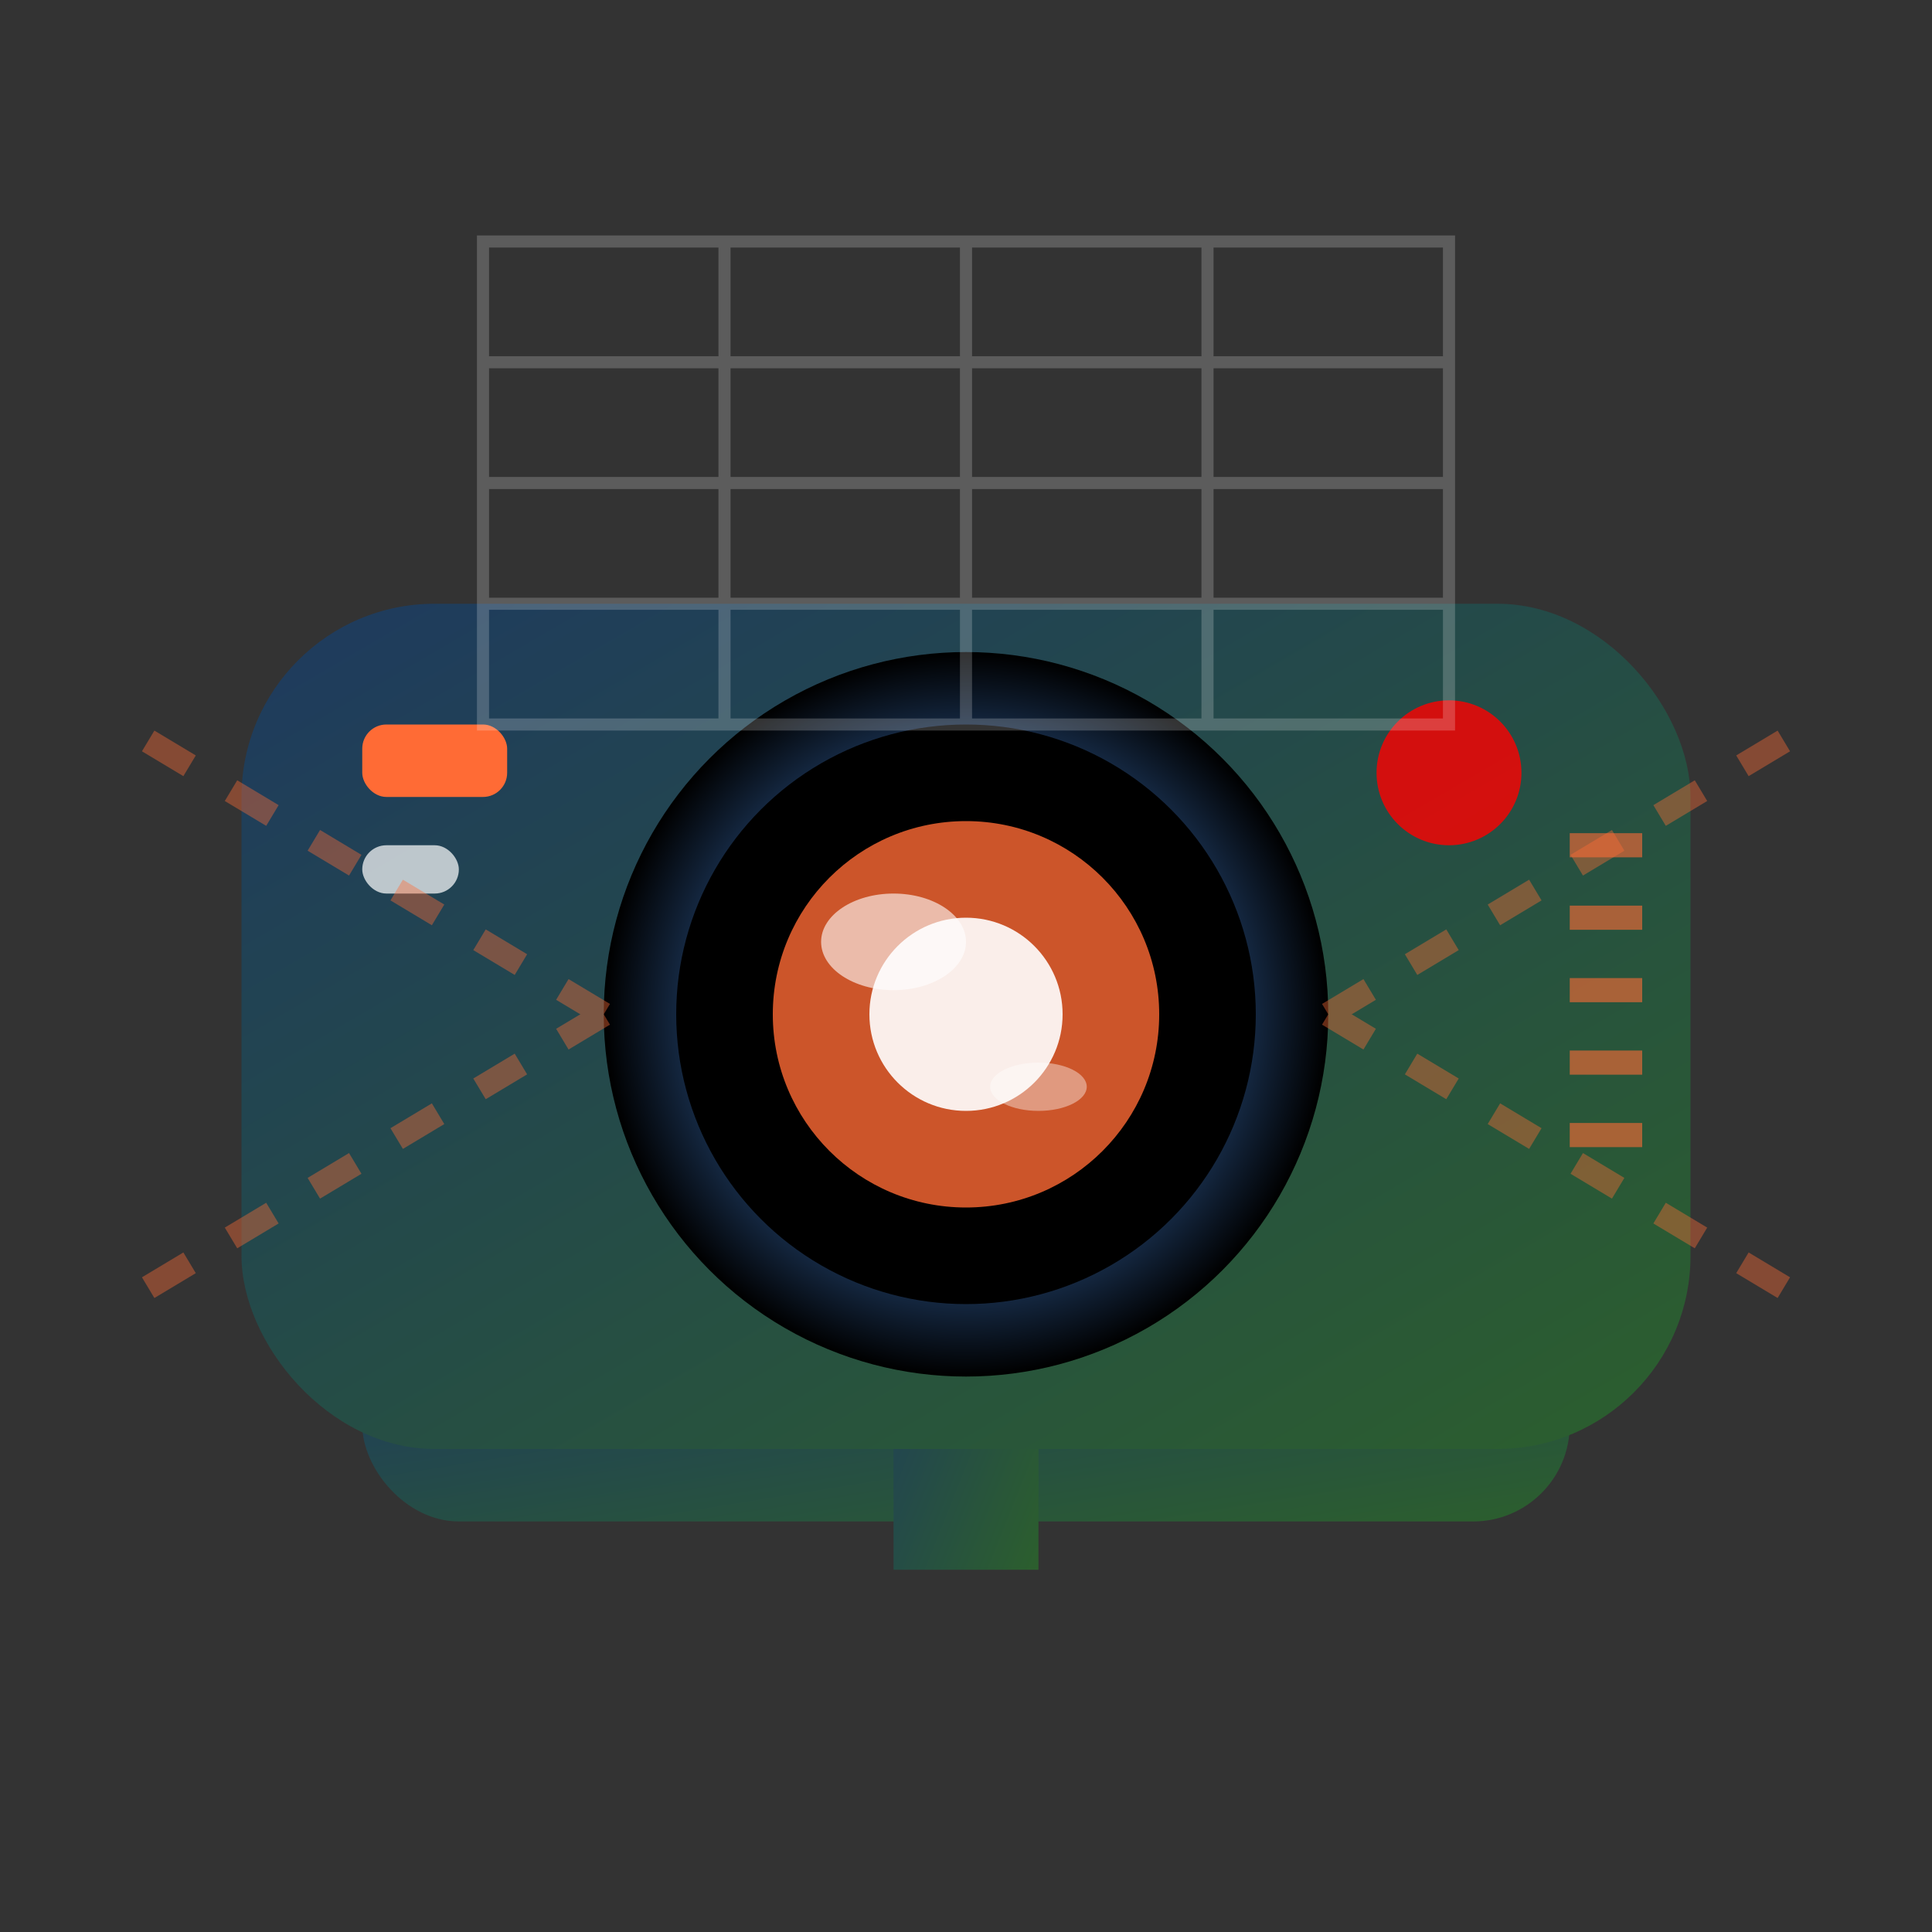 <svg width="80" height="80" viewBox="0 0 80 80" fill="none" xmlns="http://www.w3.org/2000/svg">
  <rect x="0" y="0" width="80" height="80" fill="#333333" stroke="none"/>
  <defs>
    <linearGradient id="cameraGrad" x1="0%" y1="0%" x2="100%" y2="100%">
      <stop offset="0%" style="stop-color:#1e3a5f"/>
      <stop offset="100%" style="stop-color:#2c5f2d"/>
    </linearGradient>
    <radialGradient id="lensGrad" cx="50%" cy="50%" r="50%">
      <stop offset="0%" style="stop-color:#ff6b35"/>
      <stop offset="70%" style="stop-color:#1e3a5f"/>
      <stop offset="100%" style="stop-color:#000000"/>
    </radialGradient>
  </defs>
  
  <!-- Camera mount -->
  <rect x="15" y="55" width="50" height="8" rx="4" fill="url(#cameraGrad)"/>
  <rect x="37" y="50" width="6" height="15" fill="url(#cameraGrad)"/>
  
  <!-- Camera body -->
  <rect x="10" y="25" width="60" height="35" rx="8" fill="url(#cameraGrad)"/>
  
  <!-- Main lens -->
  <circle cx="40" cy="42" r="15" fill="url(#lensGrad)"/>
  <circle cx="40" cy="42" r="12" fill="#000000"/>
  <circle cx="40" cy="42" r="8" fill="#ff6b35" opacity="0.8"/>
  <circle cx="40" cy="42" r="4" fill="#ffffff" opacity="0.9"/>
  
  <!-- Lens reflections -->
  <ellipse cx="37" cy="39" rx="3" ry="2" fill="#ffffff" opacity="0.6"/>
  <ellipse cx="43" cy="45" rx="2" ry="1" fill="#ffffff" opacity="0.4"/>
  
  <!-- Camera details -->
  <rect x="15" y="30" width="6" height="3" rx="1" fill="#ff6b35"/>
  <rect x="15" y="35" width="4" height="2" rx="1" fill="#ffffff" opacity="0.7"/>
  
  <!-- Side vents -->
  <g opacity="0.6">
    <line x1="65" y1="35" x2="68" y2="35" stroke="#ff6b35" stroke-width="1"/>
    <line x1="65" y1="38" x2="68" y2="38" stroke="#ff6b35" stroke-width="1"/>
    <line x1="65" y1="41" x2="68" y2="41" stroke="#ff6b35" stroke-width="1"/>
    <line x1="65" y1="44" x2="68" y2="44" stroke="#ff6b35" stroke-width="1"/>
    <line x1="65" y1="47" x2="68" y2="47" stroke="#ff6b35" stroke-width="1"/>
  </g>
  
  <!-- Recording indicator -->
  <circle cx="60" cy="32" r="3" fill="#ff0000" opacity="0.8">
    <animate attributeName="opacity" values="0.8;0.3;0.8" dur="1.5s" repeatCount="indefinite"/>
  </circle>
  
  <!-- Field of view lines -->
  <g opacity="0.4">
    <path d="M25,42 L5,30" stroke="#ff6b35" stroke-width="1" stroke-dasharray="2,2"/>
    <path d="M25,42 L5,54" stroke="#ff6b35" stroke-width="1" stroke-dasharray="2,2"/>
    <path d="M55,42 L75,30" stroke="#ff6b35" stroke-width="1" stroke-dasharray="2,2"/>
    <path d="M55,42 L75,54" stroke="#ff6b35" stroke-width="1" stroke-dasharray="2,2"/>
  </g>
  
  <!-- Motion detection grid -->
  <g opacity="0.2">
    <rect x="20" y="10" width="40" height="20" fill="none" stroke="#ffffff" stroke-width="0.5"/>
    <line x1="30" y1="10" x2="30" y2="30" stroke="#ffffff" stroke-width="0.5"/>
    <line x1="40" y1="10" x2="40" y2="30" stroke="#ffffff" stroke-width="0.5"/>
    <line x1="50" y1="10" x2="50" y2="30" stroke="#ffffff" stroke-width="0.5"/>
    <line x1="20" y1="15" x2="60" y2="15" stroke="#ffffff" stroke-width="0.5"/>
    <line x1="20" y1="20" x2="60" y2="20" stroke="#ffffff" stroke-width="0.5"/>
    <line x1="20" y1="25" x2="60" y2="25" stroke="#ffffff" stroke-width="0.5"/>
  </g>
</svg>
